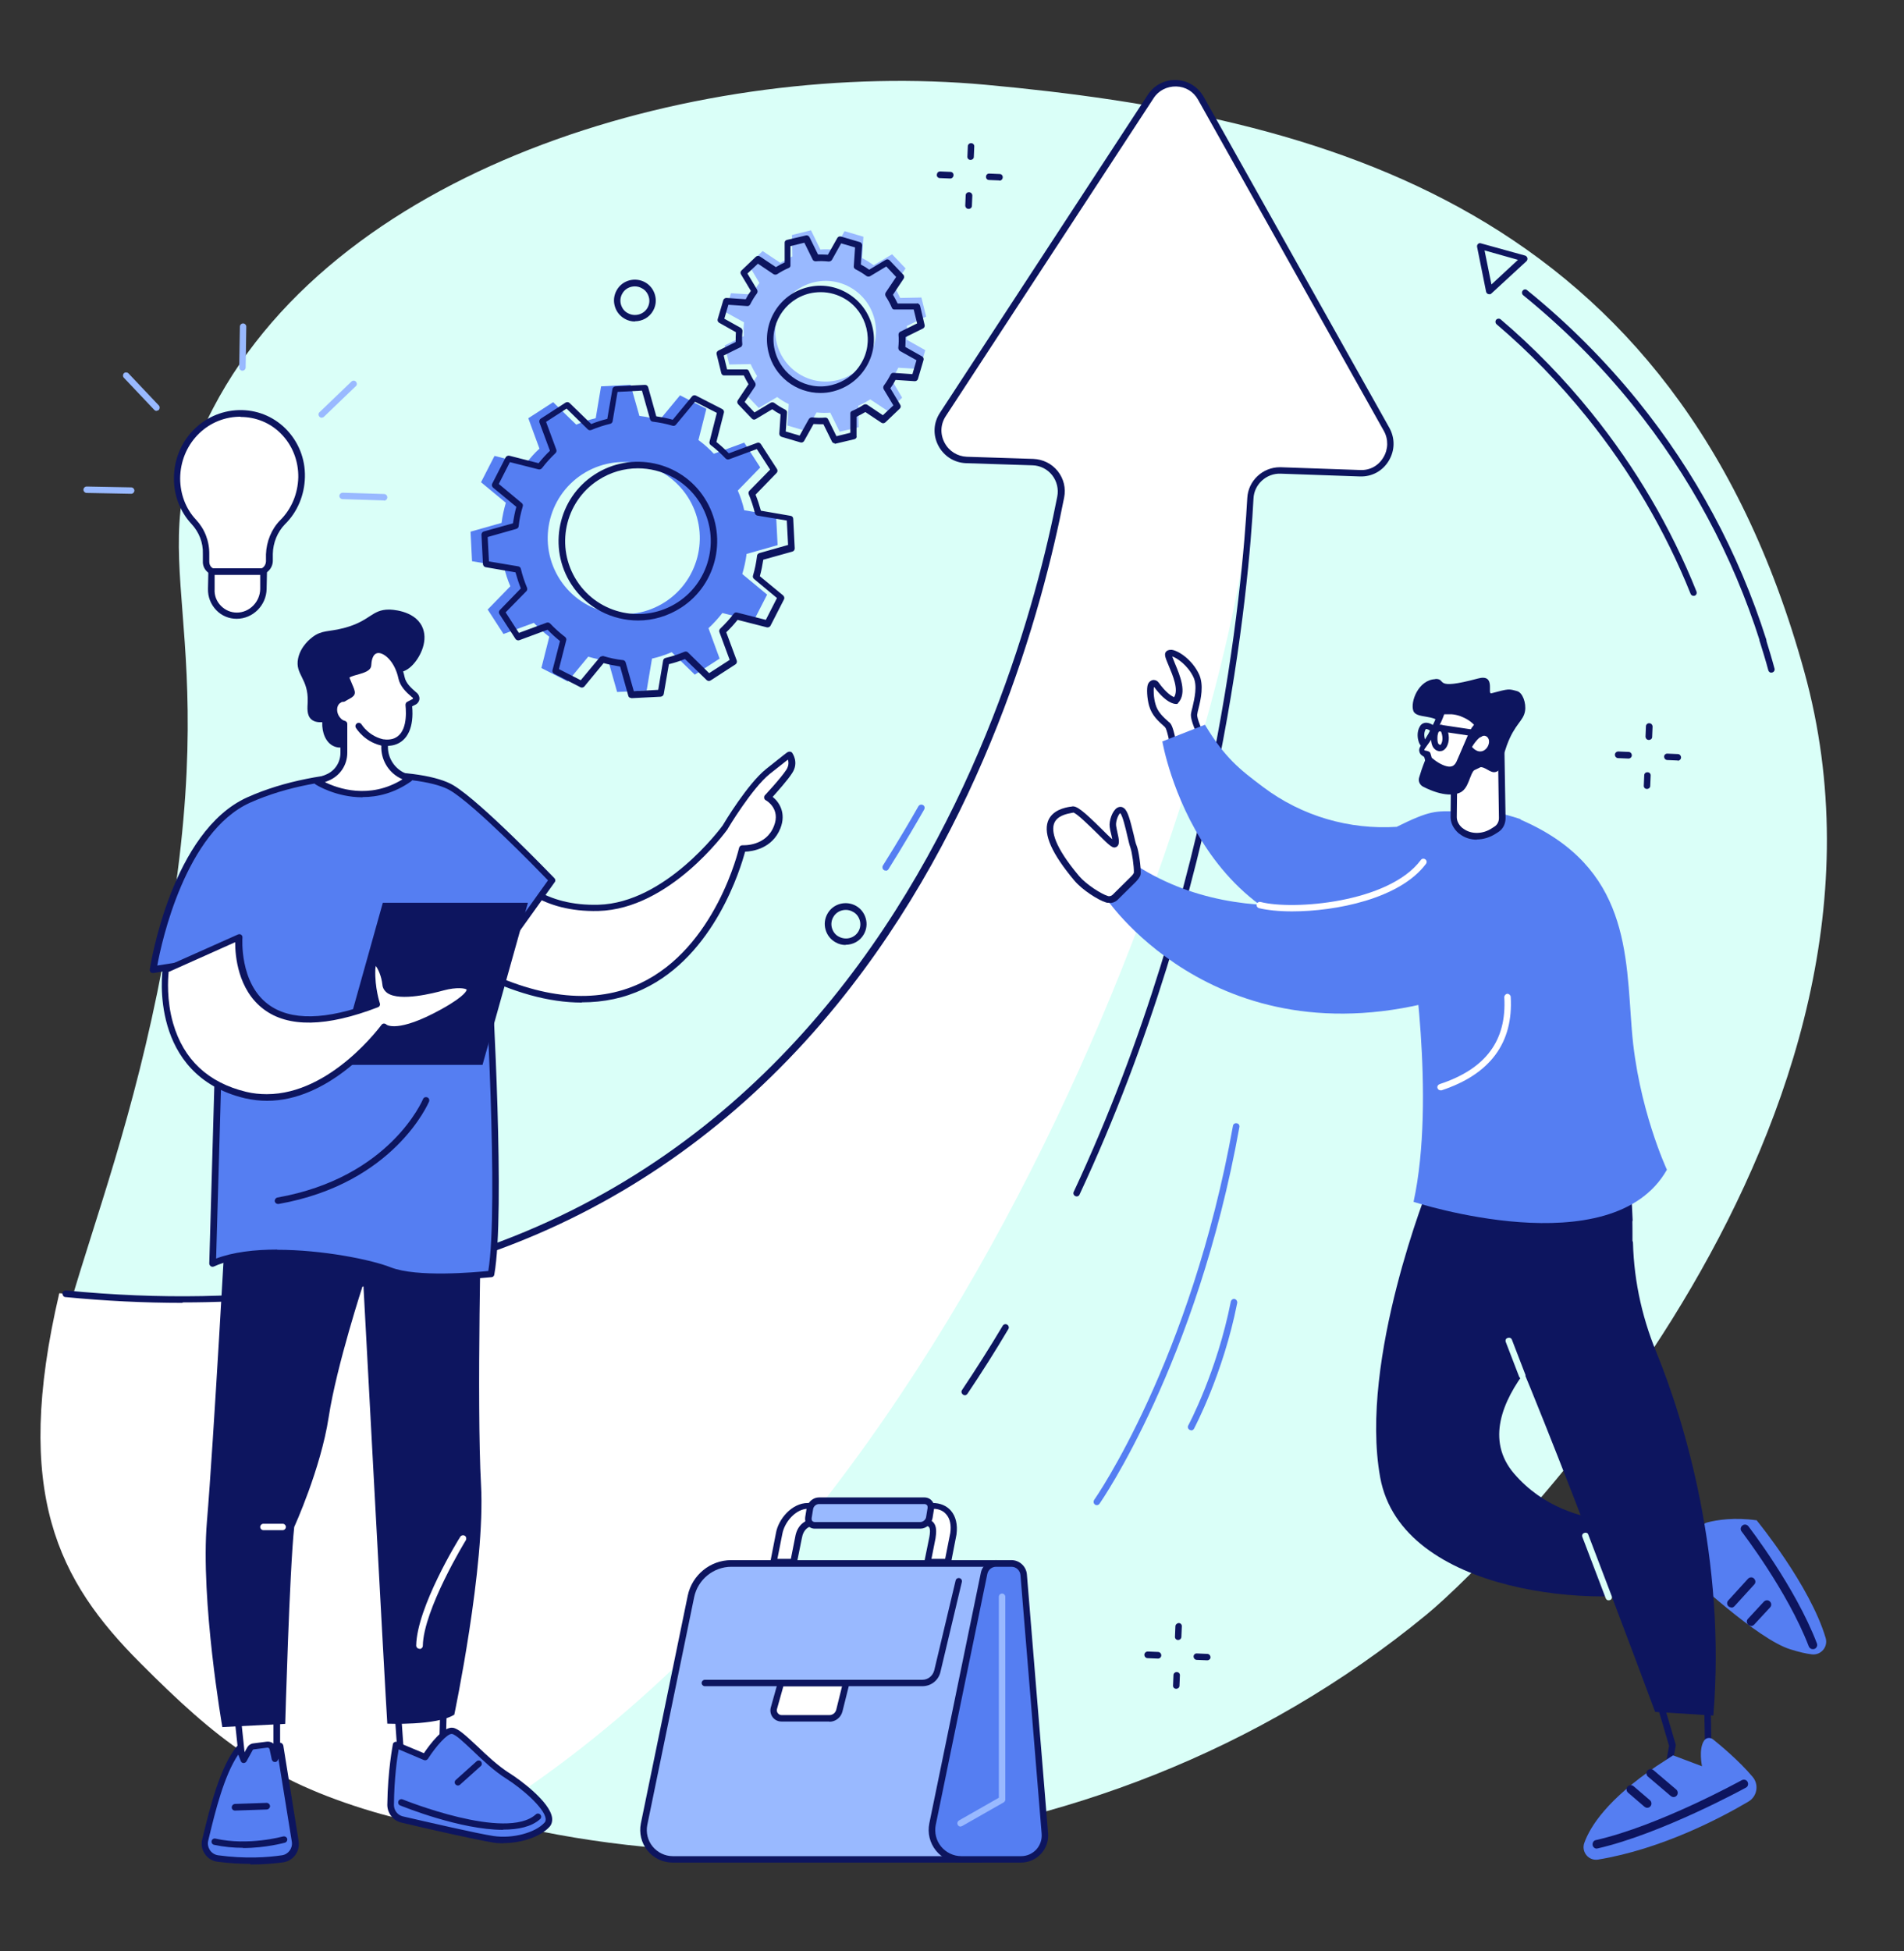 <?xml version="1.0" encoding="UTF-8"?>
<svg id="Capa_1" xmlns="http://www.w3.org/2000/svg" xmlns:xlink="http://www.w3.org/1999/xlink" version="1.1" viewBox="0 0 889.8 911.6">
  <rect x="0" y="0" width="889.8" height="911.6" fill="#333333" stroke="none"/>
  <!-- Generator: Adobe Illustrator 29.3.1, SVG Export Plug-In . SVG Version: 2.1.0 Build 151)  -->
  <defs>
    <style>
      .st0 {
        fill: #557ef2;
      }

      .st1 {
        fill: #0d155f;
      }

      .st2 {
        fill: #dafff8;
      }

      .st3 {
        fill: #fff;
      }

      .st4 {
        fill: #99b9ff;
      }
    </style>
  </defs>
  <path class="st2" d="M32,716c24.3,59.2,81.1,87.2,117.4,105.1,143.1,70.5,360.6,62.1,517.2-66.7,36.7-30.2,234.6-230.7,176.6-440.6C783.2,96.3,618,54.1,460.6,39.6c-130.4-12-300.8,35.8-361,151.1-37.9,72.5,7.6,95.5-23.5,259.8-26.9,142.2-73.8,193.1-44.1,265.5"/>
  <path class="st3" d="M140.9,223c.3-16.7-12.9-30.2-29.3-29.8-16,.5-28.8,13.9-28.9,30.3,0,7.9,2.9,15.1,7.8,20.3,3.8,4,5.9,9.4,5.8,15.1v3.4c-.1,2.8,2,5,4.7,5h19.8c2.7,0,4.9-2.3,5-5v-3.3c.2-5.6,2.3-11,6.2-14.9,5.3-5.4,8.7-12.8,8.8-21"/>
  <path class="st1" d="M112.4,194.7c-.3,0-.5,0-.8,0-15.3.4-27.3,13.1-27.4,28.8,0,7.3,2.6,14.2,7.4,19.3,4.1,4.4,6.3,10.1,6.2,16.2v3.4c0,1,.3,1.8.9,2.5.6.6,1.4,1,2.3,1h19.8c1.9,0,3.4-1.6,3.5-3.6v-3.3c.2-6,2.6-11.9,6.7-16,5.3-5.3,8.2-12.4,8.4-20,.1-7.8-2.8-15.1-8.2-20.5-5-5-11.7-7.7-18.8-7.7ZM101.1,268.8c-1.7,0-3.3-.7-4.5-1.9-1.2-1.2-1.9-2.9-1.8-4.7v-3.4c.2-5.3-1.8-10.2-5.3-14-5.3-5.7-8.3-13.3-8.2-21.4,0-17.3,13.4-31.3,30.3-31.8,8.2-.2,15.9,2.8,21.8,8.6,6,6,9.3,14,9.1,22.7-.2,8.3-3.4,16.2-9.3,22-3.5,3.6-5.6,8.6-5.7,13.9v3.3c-.1,3.6-3,6.5-6.6,6.5h-19.8"/>
  <path class="st3" d="M110.6,287.6c-6.7,0-12.1-5.6-12-12.5l.2-8.1h24.4s-.2,8.1-.2,8.1c-.1,6.9-5.7,12.5-12.4,12.5"/>
  <path class="st1" d="M100.3,268.5v6.7c-.2,3,.9,5.8,3,7.9,2,2,4.6,3.1,7.4,3.1h0c5.9,0,10.8-5,10.9-11v-6.6c.1,0-21.3,0-21.3,0ZM110.6,289.1c-3.6,0-7-1.4-9.5-4-2.6-2.7-4-6.2-3.9-10l.2-9.6h27.4s-.2,9.6-.2,9.6c-.1,7.7-6.4,14-14,14v-1.5,1.5h0"/>
  <path class="st4" d="M113.3,173.2h0c-.8,0-1.5-.7-1.5-1.5l.3-19.1c0-.8.7-1.5,1.5-1.5.8,0,1.5.7,1.5,1.5l-.3,19.1c0,.8-.7,1.5-1.5,1.5"/>
  <path class="st4" d="M61.3,230.7h0l-20.8-.4c-.8,0-1.5-.7-1.5-1.5,0-.8.7-1.5,1.5-1.5h0l20.8.4c.8,0,1.5.7,1.5,1.5,0,.8-.7,1.5-1.5,1.5"/>
  <path class="st4" d="M179.4,233.8h0l-19.3-.6c-.8,0-1.5-.7-1.5-1.5,0-.8.7-1.5,1.6-1.5l19.3.6c.8,0,1.5.7,1.5,1.6,0,.8-.7,1.5-1.5,1.5"/>
  <path class="st4" d="M73.2,192c-.4,0-.8-.2-1.1-.5l-14.2-15c-.6-.6-.5-1.6,0-2.1.6-.6,1.6-.5,2.1,0l14.2,15c.6.6.5,1.6,0,2.1-.3.3-.7.4-1,.4"/>
  <path class="st4" d="M150.4,195.2c-.4,0-.8-.2-1.1-.5-.6-.6-.6-1.6,0-2.1l14.9-14.3c.6-.6,1.6-.6,2.1,0,.6.6.6,1.6,0,2.1l-14.9,14.3c-.3.3-.7.4-1,.4"/>
  <path class="st3" d="M598.3,219.9l37.1,1.3c10.7.4,17.7-11.1,12.4-20.5l-86.8-154.7c-5-8.9-17.9-9.3-23.4-.8l-97.1,148.5c-5.9,9,.3,20.9,11,21.3l31.1,1.1c8.4.3,14.6,8.1,13,16.3-19.3,98.9-111.2,406.7-467.9,371.8-21.9,93.5-.5,134.4,37.9,172.8,35.7,35.8,59.6,54.8,108.6,69.4,20.2,6,36.9,7.6,40.7,9,255.6-149.9,364.3-529.1,369.3-622.5.4-7.5,6.7-13.2,14.2-13"/>
  <path class="st1" d="M85.2,608.7c-17.8,0-36-.9-54.6-2.7-.8,0-1.4-.8-1.4-1.7s.8-1.4,1.6-1.4c356.1,34.9,444.6-275,463.3-370.9.7-3.5-.2-7.2-2.4-10-2.2-2.8-5.6-4.5-9.1-4.6l-31.1-1c-5.6-.2-10.4-3.3-13-8.2-2.6-5-2.3-10.7.8-15.4l97.1-148.5c2.9-4.5,7.9-7.1,13.3-6.9,5.4.2,10.1,3.1,12.8,7.8l86.8,154.7c2.7,4.9,2.6,10.6-.3,15.4-2.9,4.8-7.9,7.5-13.5,7.3l-37.1-1.3c-6.6-.2-12.3,5-12.6,11.6-2.1,40-14.3,181.7-81.3,325.2-.3.8-1.3,1.1-2,.7-.8-.4-1.1-1.3-.7-2,66.8-143.1,78.9-284.2,81.1-324.1.4-8.1,7.2-14.4,15.2-14.4s.3,0,.5,0l37.1,1.3c4.5.2,8.5-2,10.8-5.9,2.3-3.8,2.4-8.5.2-12.4l-86.8-154.7c-2.1-3.8-5.9-6.1-10.2-6.2-4.3-.1-8.3,1.9-10.6,5.5l-97.1,148.5c-2.5,3.8-2.7,8.4-.6,12.4,2.1,4,6,6.4,10.4,6.6l31.1,1c4.5.2,8.6,2.2,11.4,5.7,2.8,3.5,3.9,8,3,12.4-10.2,52.3-37.5,152.5-106.2,236.9-38.8,47.6-85.6,83.6-139.1,106.8-49.6,21.5-105.4,32.3-166.6,32.3"/>
  <path class="st1" d="M450.8,651.8c-.3,0-.6,0-.8-.3-.7-.5-.9-1.4-.4-2.1,6.5-9.7,12.9-19.8,19-30,.4-.7,1.4-1,2.1-.5.7.4,1,1.4.5,2.1-6.1,10.3-12.5,20.4-19.1,30.2-.3.4-.8.7-1.3.7"/>
  <path class="st1" d="M791.5,278.4c-.6,0-1.2-.4-1.4-.9-11.9-29.7-28.3-57.5-48.6-82.7-12.7-15.7-26.8-30.3-42.1-43.3-.6-.5-.7-1.5-.2-2.1.5-.6,1.5-.7,2.1-.2,15.4,13.1,29.7,27.8,42.5,43.7,20.5,25.4,37,53.4,49,83.4.3.8,0,1.7-.8,2-.2,0-.4.1-.6.1"/>
  <path class="st1" d="M827.9,314.3c-.7,0-1.3-.4-1.5-1.1-1.2-4.5-2.6-9-4-13.5-.3-.8.2-1.6,1-1.9.8-.3,1.6.2,1.9,1,1.4,4.5,2.8,9.1,4,13.6.2.8-.3,1.6-1.1,1.8-.1,0-.3,0-.4,0"/>
  <path class="st1" d="M823.9,300.7c-.6,0-1.2-.4-1.4-1-12.8-40.3-32.8-77.4-59.5-110.5-15.2-18.9-32.5-36.1-51.2-51.3-.6-.5-.7-1.5-.2-2.1.5-.7,1.5-.8,2.1-.2,18.9,15.3,36.3,32.7,51.7,51.7,26.9,33.3,47.1,70.8,60,111.4.3.8-.2,1.6-1,1.9-.2,0-.3,0-.5,0"/>
  <path class="st1" d="M693.8,117.1l3.2,15.8,12.4-11.5-15.6-4.4ZM696,137.4c-.2,0-.3,0-.5,0-.5-.2-.9-.6-1-1.1l-4.2-20.9c-.1-.5,0-1,.4-1.4.4-.4.9-.5,1.4-.3l20.6,5.7c.5.1.9.6,1.1,1.1.1.5,0,1.1-.4,1.5l-16.4,15.1c-.3.3-.6.4-1,.4"/>
  <path class="st1" d="M444,83.4h0l-4.8-.2c-.8,0-1.5-.7-1.4-1.6s.7-1.5,1.6-1.5l4.8.2c.8,0,1.5.7,1.4,1.6,0,.8-.7,1.5-1.5,1.5"/>
  <path class="st1" d="M467,84.3s0,0,0,0l-4.8-.2c-.8,0-1.5-.7-1.4-1.6,0-.8.7-1.5,1.6-1.4l4.8.2c.8,0,1.5.7,1.4,1.6,0,.8-.7,1.5-1.5,1.5"/>
  <path class="st1" d="M452.6,97.6h0c-.8,0-1.5-.7-1.5-1.6l.2-4.8c0-.8.8-1.5,1.6-1.4.8,0,1.5.7,1.5,1.6l-.2,4.8c0,.8-.7,1.4-1.5,1.4"/>
  <path class="st1" d="M453.5,74.7h0c-.8,0-1.5-.7-1.4-1.6l.2-4.8c0-.8.8-1.5,1.6-1.4.8,0,1.5.7,1.4,1.6l-.2,4.8c0,.8-.7,1.4-1.5,1.4"/>
  <path class="st1" d="M761,354.4s0,0,0,0l-4.8-.2c-.8,0-1.5-.7-1.5-1.6,0-.8.7-1.5,1.6-1.5l4.8.2c.8,0,1.5.7,1.5,1.6,0,.8-.7,1.5-1.5,1.5"/>
  <path class="st1" d="M784,355.3h0l-4.8-.2c-.8,0-1.5-.7-1.5-1.6,0-.8.7-1.5,1.6-1.4l4.8.2c.8,0,1.5.7,1.5,1.6,0,.8-.7,1.5-1.5,1.5"/>
  <path class="st1" d="M769.6,368.6h0c-.8,0-1.5-.7-1.4-1.6l.2-4.8c0-.8.7-1.5,1.6-1.4.8,0,1.5.7,1.4,1.6l-.2,4.8c0,.8-.7,1.4-1.5,1.4"/>
  <path class="st1" d="M770.5,345.7h0c-.8,0-1.5-.7-1.5-1.6l.2-4.8c0-.8.8-1.5,1.6-1.4.8,0,1.5.7,1.5,1.6l-.2,4.8c0,.8-.7,1.4-1.5,1.4"/>
  <path class="st1" d="M541.1,774.9h0l-4.8-.2c-.8,0-1.5-.7-1.5-1.6,0-.8.7-1.5,1.6-1.5l4.8.2c.8,0,1.5.7,1.5,1.6,0,.8-.7,1.5-1.5,1.5"/>
  <path class="st1" d="M564.1,775.7h0l-4.8-.2c-.8,0-1.5-.7-1.5-1.6,0-.8.7-1.5,1.6-1.4l4.8.2c.8,0,1.5.7,1.5,1.6,0,.8-.7,1.4-1.5,1.4"/>
  <path class="st1" d="M549.6,789s0,0,0,0c-.8,0-1.5-.7-1.4-1.6l.2-4.8c0-.8.8-1.5,1.6-1.4.8,0,1.5.7,1.4,1.6l-.2,4.8c0,.8-.7,1.4-1.5,1.4"/>
  <path class="st1" d="M550.5,766.2s0,0,0,0c-.8,0-1.5-.7-1.4-1.6l.2-4.8c0-.8.8-1.5,1.6-1.5.8,0,1.5.7,1.4,1.6l-.2,4.8c0,.8-.7,1.5-1.5,1.5"/>
  <path class="st1" d="M395.3,425.1c-2.4,0-4.7,1.2-5.9,3.4-.9,1.6-1.1,3.4-.6,5.1.5,1.7,1.6,3.2,3.2,4,3.3,1.8,7.4.7,9.2-2.5.9-1.6,1.1-3.4.6-5.1-.5-1.7-1.6-3.2-3.2-4-1-.6-2.2-.9-3.3-.9ZM395.2,441.5c-1.6,0-3.3-.4-4.8-1.3-2.3-1.3-3.9-3.4-4.6-5.9-.7-2.5-.4-5.1.9-7.4,2.6-4.7,8.6-6.3,13.3-3.7,2.3,1.3,3.9,3.4,4.6,5.9.7,2.5.4,5.1-.9,7.4-1.8,3.2-5.1,4.9-8.5,4.9"/>
  <path class="st1" d="M296.7,133.8c-2.4,0-4.7,1.2-5.9,3.4-.9,1.6-1.1,3.4-.6,5.1.5,1.7,1.6,3.2,3.2,4,3.2,1.8,7.4.7,9.2-2.5.9-1.6,1.1-3.4.6-5.1-.5-1.7-1.6-3.2-3.2-4-1-.6-2.2-.9-3.3-.9ZM296.7,150.2c-1.6,0-3.3-.4-4.8-1.3-2.3-1.3-3.9-3.4-4.6-5.9-.7-2.5-.4-5.1.9-7.4,2.6-4.7,8.6-6.3,13.3-3.7,2.3,1.3,3.9,3.4,4.6,5.9.7,2.5.4,5.1-.9,7.4-1.8,3.2-5.1,4.9-8.5,4.9"/>
  <path class="st0" d="M512.6,703.2c-.3,0-.6,0-.9-.3-.7-.5-.8-1.4-.4-2.1.5-.6,45.2-65,64.9-174.8.1-.8.9-1.4,1.8-1.2.8.1,1.4.9,1.2,1.8-19.9,110.5-64.9,175.3-65.4,176-.3.4-.8.6-1.2.6"/>
  <path class="st0" d="M556.6,668.2c-.2,0-.5,0-.7-.2-.7-.4-1-1.3-.6-2,.1-.2,13.4-25,19.9-57.9.2-.8,1-1.4,1.8-1.2.8.2,1.3,1,1.2,1.8-6.6,33.4-20.1,58.5-20.2,58.8-.3.5-.8.8-1.3.8"/>
  <path class="st0" d="M413.9,406.7c-.3,0-.6,0-.8-.2-.7-.4-.9-1.4-.5-2.1,0-.1,7.8-12.2,16.6-27.7.4-.7,1.3-1,2.1-.6s1,1.3.6,2.1c-8.9,15.6-16.6,27.7-16.7,27.9-.3.5-.8.7-1.3.7"/>
  <path class="st0" d="M272.1,221.6c16.5-10.7,38.5-6,49.2,10.4,10.7,16.5,6,38.5-10.4,49.2-16.5,10.7-38.5,6-49.2-10.4-10.7-16.5-6-38.5,10.4-49.2ZM227.8,284.6l7.5,11.6,14.2-5.2c2.2,2.4,4.6,4.5,7.2,6.5l-3.7,14.6,12.3,6.3,9.6-11.6c3.1.9,6.2,1.6,9.4,2l4.1,14.5,13.8-.7,2.5-14.9c3.1-.7,6.2-1.7,9.2-3l10.8,10.5,11.6-7.5-5.2-14.2c2.4-2.2,4.5-4.6,6.5-7.1l14.6,3.7,6.3-12.3-11.6-9.6c.9-3.1,1.6-6.2,2-9.4l14.5-4.1-.7-13.8-14.9-2.5c-.7-3.1-1.7-6.2-3-9.2l10.5-10.8-7.5-11.6-14.2,5.2c-2.2-2.4-4.6-4.5-7.2-6.4l3.7-14.6-12.3-6.3-9.6,11.6c-3.1-.9-6.2-1.6-9.4-2l-4.1-14.5-13.8.7-2.5,14.9c-3.1.7-6.2,1.7-9.1,3l-10.8-10.5-11.6,7.5,5.2,14.2c-2.4,2.2-4.5,4.6-6.4,7.1l-14.6-3.7-6.3,12.3,11.6,9.6c-.9,3.1-1.6,6.2-2,9.4l-14.5,4.1.7,13.8,14.9,2.5c.7,3.1,1.7,6.2,3,9.2l-10.5,10.8"/>
  <path class="st1" d="M298.1,218.8c-6.4,0-12.8,1.8-18.5,5.5-15.8,10.2-20.2,31.4-10,47.1,10.2,15.8,31.4,20.2,47.1,10,15.7-10.2,20.2-31.4,10-47.1-6.5-10-17.5-15.5-28.6-15.5ZM298.2,289.9c-12.1,0-24.1-5.9-31.2-16.9-11.1-17.1-6.3-40.2,10.9-51.3,17.1-11.1,40.2-6.3,51.3,10.9,11.1,17.1,6.3,40.2-10.9,51.3-6.2,4-13.2,6-20.1,6ZM281.5,306.5c.1,0,.3,0,.4,0,3,.9,6.1,1.6,9.2,1.9.6,0,1.1.5,1.3,1.1l3.8,13.4,11.4-.6,2.3-13.7c.1-.6.6-1.1,1.1-1.2,3-.7,6-1.7,8.9-2.9.6-.2,1.2-.1,1.6.3l9.9,9.7,9.6-6.2-4.8-13c-.2-.6,0-1.2.4-1.6,2.3-2.2,4.4-4.5,6.3-7,.4-.5,1-.7,1.6-.5l13.4,3.4,5.2-10.2-10.7-8.9c-.5-.4-.7-1-.5-1.6.9-3,1.5-6.1,1.9-9.2,0-.6.5-1.1,1.1-1.3l13.4-3.8-.6-11.4-13.7-2.3c-.6-.1-1.1-.6-1.2-1.1-.7-3-1.7-6-2.9-8.9-.2-.6-.1-1.2.3-1.6l9.7-9.9-6.2-9.6-13,4.8c-.6.2-1.2,0-1.6-.4-2.2-2.3-4.5-4.4-7-6.3-.5-.4-.7-1-.5-1.6l3.4-13.4-10.2-5.2-8.9,10.7c-.4.5-1,.7-1.6.5-3-.9-6.1-1.5-9.2-1.9-.6,0-1.1-.5-1.3-1.1l-3.8-13.4-11.4.6-2.3,13.7c-.1.6-.6,1.1-1.1,1.2-3,.7-6,1.7-8.9,2.9-.6.2-1.2.1-1.6-.3l-9.9-9.7-9.6,6.2,4.8,13c.2.6,0,1.2-.4,1.6-2.3,2.2-4.4,4.5-6.3,7-.4.5-1,.7-1.6.6l-13.4-3.4-5.2,10.2,10.7,8.9c.5.4.7,1,.5,1.6-.9,3-1.6,6.1-1.9,9.2,0,.6-.5,1.1-1.1,1.3l-13.4,3.8.6,11.4,13.7,2.3c.6.1,1.1.6,1.2,1.1.7,3,1.7,6,2.9,8.9.2.6.1,1.2-.3,1.6l-9.7,9.9,6.2,9.6,13-4.8c.6-.2,1.2,0,1.6.4,2.2,2.3,4.5,4.4,7,6.3.5.4.7,1,.5,1.6l-3.4,13.4,10.2,5.2,8.9-10.7c.3-.3.7-.5,1.2-.5ZM295,326.1c-.7,0-1.3-.4-1.4-1.1l-3.8-13.6c-2.6-.4-5.2-.9-7.7-1.6l-9,10.9c-.4.5-1.2.7-1.8.4l-12.3-6.3c-.6-.3-1-1-.8-1.7l3.5-13.6c-2-1.6-4-3.4-5.8-5.3l-13.2,4.9c-.7.2-1.4,0-1.8-.6l-7.5-11.6c-.4-.6-.3-1.4.2-1.9l9.8-10.1c-1-2.5-1.8-5-2.5-7.5l-13.9-2.4c-.7-.1-1.2-.7-1.3-1.4l-.7-13.8c0-.7.4-1.3,1.1-1.5l13.6-3.8c.4-2.6.9-5.2,1.6-7.7l-10.9-9c-.5-.5-.7-1.2-.4-1.8l6.3-12.3c.3-.6,1-.9,1.7-.8l13.7,3.5c1.6-2,3.4-4,5.3-5.8l-4.9-13.2c-.2-.7,0-1.4.6-1.8l11.6-7.5c.6-.4,1.4-.3,1.9.2l10.1,9.8c2.5-1,5-1.8,7.5-2.4l2.4-13.9c.1-.7.7-1.2,1.4-1.3l13.8-.7c.7,0,1.3.4,1.5,1.1l3.8,13.6c2.6.4,5.2.9,7.7,1.6l9-10.9c.4-.5,1.2-.7,1.8-.4l12.3,6.3c.6.3,1,1,.8,1.7l-3.5,13.7c2,1.6,4,3.4,5.8,5.3l13.2-4.9c.7-.3,1.4,0,1.8.6l7.5,11.6c.4.6.3,1.4-.2,1.9l-9.8,10.1c1,2.5,1.8,5,2.5,7.5l13.9,2.4c.7.1,1.2.7,1.2,1.4l.7,13.8c0,.7-.4,1.3-1.1,1.5l-13.6,3.8c-.4,2.6-.9,5.2-1.6,7.7l10.9,9c.5.5.7,1.2.4,1.8l-6.3,12.3c-.3.6-1,.9-1.7.8l-13.7-3.5c-1.6,2-3.4,4-5.3,5.8l4.9,13.2c.2.7,0,1.4-.6,1.8l-11.6,7.5c-.6.4-1.4.3-1.9-.2l-10.1-9.8c-2.5,1-5,1.8-7.5,2.4l-2.4,13.9c-.1.7-.7,1.2-1.4,1.3l-13.8.7s0,0,0,0"/>
  <path class="st4" d="M408.7,149.2c3.1,12.6-4.7,25.3-17.3,28.4-12.6,3.1-25.3-4.7-28.4-17.3-3.1-12.6,4.7-25.3,17.3-28.4,12.6-3.1,25.3,4.7,28.4,17.3ZM420.7,139.3c-.9-2-1.9-3.8-3-5.6l5.5-8.3-6.3-6.6-8.6,5.1c-1.7-1.2-3.5-2.4-5.4-3.3l.6-10-8.8-2.6-4.9,8.7c-2.1-.2-4.2-.3-6.4-.1l-4.4-9-8.9,2.2.2,10c-2,.9-3.8,1.9-5.6,3l-8.3-5.5-6.6,6.3,5.1,8.6c-1.3,1.7-2.4,3.5-3.3,5.4l-10-.6-2.6,8.8,8.7,4.8c-.2,2.1-.3,4.2-.1,6.4l-8.9,4.4,2.1,8.9,10-.2c.9,2,1.9,3.8,3,5.6l-5.5,8.3,6.3,6.6,8.6-5.1c1.7,1.3,3.5,2.4,5.4,3.3l-.6,10,8.8,2.6,4.8-8.7c2.1.2,4.2.3,6.4.1l4.4,8.9,8.9-2.1-.2-10c2-.9,3.8-1.9,5.6-3l8.3,5.5,6.6-6.3-5.1-8.6c1.3-1.7,2.4-3.5,3.3-5.4l10,.6,2.6-8.8-8.7-4.9c.2-2.1.3-4.2.1-6.4l9-4.4-2.2-8.9-10,.2"/>
  <path class="st1" d="M383.5,136.5c-1.7,0-3.5.2-5.2.6-11.8,2.9-19.1,14.8-16.2,26.6,2.9,11.8,14.8,19.1,26.6,16.2,5.7-1.4,10.6-4.9,13.6-9.9,3.1-5,4-10.9,2.6-16.7-1.4-5.7-4.9-10.6-9.9-13.6-3.5-2.1-7.4-3.2-11.4-3.2ZM383.4,183.6c-11.3,0-21.6-7.7-24.3-19.2-3.2-13.4,5-27,18.4-30.2,6.5-1.6,13.2-.5,18.9,3,5.7,3.5,9.7,9,11.3,15.5,1.6,6.5.5,13.2-3,18.9-3.5,5.7-9,9.7-15.5,11.3-2,.5-3.9.7-5.9.7ZM385.7,195.1c.6,0,1.1.3,1.3.8l3.9,7.9,6.5-1.6v-8.8c-.1-.6.2-1.2.8-1.4,1.9-.8,3.7-1.8,5.4-2.9.5-.3,1.2-.3,1.7,0l7.3,4.9,4.9-4.6-4.5-7.5c-.3-.5-.3-1.2,0-1.7,1.2-1.6,2.3-3.4,3.2-5.2.3-.5.8-.9,1.4-.8l8.8.6,1.9-6.5-7.7-4.3c-.5-.3-.8-.9-.8-1.5.2-2,.3-4.1.1-6.1,0-.6.3-1.2.8-1.4l7.9-3.9-1.6-6.5h-8.8c-.6.1-1.2-.2-1.4-.8-.8-1.9-1.8-3.7-2.9-5.4-.3-.5-.3-1.2,0-1.7l4.9-7.3-4.6-4.9-7.5,4.5c-.5.3-1.2.3-1.7,0-1.6-1.2-3.4-2.3-5.2-3.2-.5-.3-.9-.8-.8-1.4l.6-8.8-6.5-1.9-4.3,7.7c-.3.5-.9.8-1.5.8-2-.2-4.1-.3-6.1-.1-.6,0-1.2-.3-1.4-.8l-3.9-7.9-6.5,1.6v8.8c.1.6-.2,1.2-.8,1.4-1.9.8-3.7,1.8-5.4,2.9-.5.3-1.2.3-1.7,0l-7.3-4.9-4.9,4.6,4.5,7.5c.3.5.3,1.2,0,1.7-1.2,1.6-2.3,3.4-3.2,5.2-.3.5-.8.9-1.4.8l-8.8-.6-1.9,6.5,7.7,4.3c.5.3.8.9.8,1.5-.2,2-.3,4.1-.1,6.1,0,.6-.3,1.2-.8,1.4l-7.9,3.9,1.6,6.5h8.8c.6-.1,1.2.2,1.4.8.8,1.9,1.8,3.7,2.9,5.4.3.5.3,1.2,0,1.7l-4.9,7.3,4.6,4.9,7.5-4.5c.5-.3,1.2-.3,1.7,0,1.6,1.2,3.4,2.3,5.2,3.2.5.3.9.8.8,1.4l-.6,8.8,6.5,1.9,4.3-7.7c.3-.5.9-.8,1.5-.8,2,.2,4.1.3,6.1.1h0ZM390.1,207.1c-.6,0-1.1-.3-1.3-.8l-4-8.1c-1.6,0-3.1,0-4.6-.1l-4.4,7.9c-.3.6-1.1.9-1.7.7l-8.8-2.6c-.7-.2-1.1-.8-1.1-1.5l.6-9c-1.4-.7-2.7-1.5-3.9-2.4l-7.7,4.6c-.6.4-1.4.3-1.9-.3l-6.3-6.6c-.5-.5-.6-1.3-.2-1.9l5-7.5c-.8-1.3-1.5-2.7-2.2-4.1h-9c-.7.1-1.3-.3-1.5-1l-2.2-8.9c-.2-.7.2-1.4.8-1.7l8.1-4c0-1.6,0-3.1.1-4.6l-7.8-4.4c-.6-.3-.9-1.1-.7-1.7l2.6-8.8c.2-.7.8-1.1,1.5-1.1l9,.6c.7-1.4,1.5-2.7,2.4-3.9l-4.6-7.7c-.4-.6-.3-1.4.3-1.9l6.6-6.3c.5-.5,1.3-.6,1.9-.2l7.5,5c1.3-.8,2.6-1.5,4.1-2.2v-9c-.1-.7.3-1.3,1-1.5l8.9-2.1c.7-.2,1.4.2,1.7.8l4,8.1c1.6,0,3.1,0,4.6.1l4.4-7.8c.3-.6,1.1-.9,1.7-.7l8.8,2.6c.7.2,1.1.8,1.1,1.5l-.6,9c1.4.7,2.7,1.5,3.9,2.4l7.7-4.6c.6-.4,1.4-.3,1.9.3l6.3,6.6c.5.5.6,1.3.2,1.9l-5,7.5c.8,1.3,1.5,2.7,2.2,4.1h9c0-.1,0-.1,0-.1.7,0,1.3.5,1.5,1.2l2.1,8.9c.2.7-.2,1.4-.8,1.7l-8.1,4c0,1.6,0,3.1-.1,4.6l7.8,4.4c.6.3.9,1.1.7,1.7l-2.6,8.8c-.2.7-.8,1.1-1.5,1.1l-9-.6c-.7,1.4-1.5,2.7-2.4,3.9l4.6,7.7c.4.6.3,1.4-.3,1.9l-6.6,6.3c-.5.5-1.3.6-1.9.2l-7.5-5c-1.3.8-2.7,1.5-4.1,2.2v9c.2.7-.3,1.3-1,1.5l-8.9,2.1c-.1,0-.2,0-.4,0"/>
  <path class="st3" d="M804.2,730.9l-25.2,8.5-3.9-24.9h30.9c0,0-1.8,16.3-1.8,16.3"/>
  <path class="st1" d="M804.2,730.9h0,0ZM776.9,716l3.4,21.3,22.6-7.6,1.5-13.6h-27.4ZM779,740.9c-.3,0-.5,0-.8-.2-.4-.2-.6-.6-.7-1.1l-3.9-24.9c0-.4,0-.9.3-1.2.3-.3.7-.5,1.1-.5h30.9c.4,0,.8.3,1.1.6.3.3.4.7.4,1.2l-1.8,16.2c0,.6-.4,1.1-1,1.3l-25.2,8.5c-.2,0-.3,0-.5,0"/>
  <path class="st1" d="M781.5,824.8l15.6,6.9-.8-40.8-20.7-1.3,7.5,25.4c0,.2,0,.5,0,.7l-1.6,9.1ZM798.6,835.5c-.2,0-.4,0-.6-.1l-18.8-8.3c-.6-.3-1-1-.9-1.6l1.7-9.9-8-27.1c-.1-.5,0-1,.3-1.4.3-.4.8-.6,1.3-.6l24.3,1.5c.8,0,1.4.7,1.4,1.5l.9,44.5c0,.5-.3,1-.7,1.3-.3.2-.5.3-.8.3"/>
  <path class="st0" d="M821.1,710.5s24.8,30.2,32.1,54.8c1.2,4.2-2.3,8.2-6.6,7.6-2.5-.3-5.7-1-9.8-2.3-15.4-4.6-47.5-34.8-47.5-34.8l.7-6.7c.3-2.3,2.5-4,4.8-3.5l3.1.7-3-9.8c-.7-2.2.6-4.6,2.9-5.2,4.6-1.2,12.8-2.5,23.2-1"/>
  <path class="st1" d="M847.2,770.5c-.8,0-1.6-.5-1.9-1.3-9.9-25.8-31.2-53.4-31.4-53.7-.7-.9-.5-2.1.4-2.8.9-.7,2.1-.5,2.8.4.2.3,21.9,28.3,32,54.7.4,1-.1,2.2-1.2,2.6-.2,0-.5.1-.7.1"/>
  <path class="st1" d="M818.4,759.6c-.5,0-1-.2-1.4-.5-.8-.8-.9-2-.1-2.8l7.4-8c.8-.8,2-.9,2.8-.1.8.7.9,2,.1,2.8l-7.4,8c-.4.4-.9.7-1.5.7"/>
  <path class="st1" d="M809.2,751c-.5,0-1-.2-1.4-.5-.8-.7-.9-2-.1-2.8l9.2-10.1c.8-.8,2-.9,2.8-.1.8.8.9,2,.1,2.8l-9.2,10.1c-.4.4-.9.7-1.5.7"/>
  <path class="st0" d="M800.4,812.5c3.6,2.9,12.4,10.2,18.7,17.7,3,3.6,2.1,9.1-2,11.5-12.5,7.4-40.4,22.2-70.3,27.1-4.4.7-7.9-3.6-6.4-7.8,2.8-7.8,10.9-20.4,33.8-35.9l7.7-5,13.5,5.1s-1.7-8.1,1-12c.9-1.4,2.8-1.6,4.1-.6"/>
  <path class="st1" d="M746.3,863.7c-.9,0-1.8-.6-2-1.6-.2-1.1.4-2.2,1.5-2.4,29.6-6.7,67.8-27.8,68.2-28,1-.5,2.2-.2,2.7.8.5,1,.2,2.2-.8,2.7-.4.2-39.2,21.5-69.3,28.4-.2,0-.3,0-.5,0"/>
  <path class="st1" d="M782.1,839.6c-.5,0-.9-.2-1.3-.5l-10.7-9.1c-.8-.7-.9-2-.2-2.8.7-.8,2-.9,2.8-.2l10.7,9.1c.8.7.9,2,.2,2.8-.4.5-1,.7-1.5.7"/>
  <path class="st1" d="M769.8,844.6c-.5,0-.9-.2-1.3-.5l-7.7-6.6c-.8-.7-.9-2-.2-2.8.7-.8,2-.9,2.8-.2l7.7,6.6c.8.7.9,2,.2,2.8-.4.5-1,.7-1.5.7"/>
  <path class="st1" d="M668,553.4s-33,81.6-23,136.8c10,55.3,104.4,61.7,137.3,51.8l-3.3-32.6s-44.6,10.2-71.4-20.9c-26.7-31.1,31.9-74.3,31.9-74.3l7.8-57.6-79.4-3.3"/>
  <path class="st1" d="M760.4,542.8s2.7,15.1,2.7,34.3c0,18.7,3.8,37.2,10.9,54.5,13.3,32.4,32.7,96.9,26.7,169.9l-27.2-1.7s-60.5-163.2-77.2-194.3c-16.7-31.1-25.9-55.3-25.9-55.3l90.1-7.4"/>
  <path class="st2" d="M751.8,747.7c-.6,0-1.2-.4-1.4-1l-10.9-28.6c-.3-.8,0-1.6.9-1.9.8-.3,1.7,0,1.9.9l10.9,28.6c.3.8,0,1.6-.9,1.9-.2,0-.4,0-.5,0"/>
  <path class="st2" d="M711.3,644.1c-.6,0-1.2-.4-1.4-1l-6.2-16.1c-.3-.8,0-1.7.9-1.9.8-.3,1.7,0,2,.9l6.2,16.1c.3.8,0,1.6-.9,1.9-.2,0-.4.1-.5.1"/>
  <path class="st2" d="M764.4,581c-.8,0-1.5-.7-1.5-1.5v-8.6c0-.8.6-1.5,1.4-1.5h0c.8,0,1.5.7,1.5,1.5v8.6c0,.8-.6,1.5-1.4,1.5h0"/>
  <path class="st3" d="M563.1,347.3s-5.5-10.6-5-13.6c.6-3.8,3.7-12.2.9-18-3.6-7.5-11.5-11.8-12.9-10.2-1.3,1.6,8.8,15.9,3.2,21.9,0,0-3.5.2-9.1-7.7-.6-.9-1.9-.6-2.3.4-.5,1.4-.3,5.9.6,9.2,1.1,4.2,4,6.6,7.1,9.3,1.8,1.6,3.5,14.6,3.9,14.4l13.6-5.9"/>
  <path class="st1" d="M539.3,321c-.3,1.3-.2,4.9.7,8,1,3.6,3.4,5.8,6.2,8.3l.4.3c1.3,1.1,2.2,4.6,3.5,11.4.1.7.3,1.4.4,2.1l10.5-4.6c-1.7-3.5-4.9-10.3-4.4-13.1.1-.8.4-1.8.7-3,.9-4,2.4-10,.4-14.1-2.7-5.6-7.8-9-9.9-9.6.3.8.8,2.1,1.3,3.3,2.3,5.5,5.8,13.7,1.5,18.4l-.4.5h-.6c-.7,0-4.5-.2-10.2-7.9ZM549.5,354.8l-.7-.3c-.8-.4-.9-.8-1.7-4.9-.5-2.6-1.7-8.8-2.6-9.8l-.3-.3c-2.9-2.6-5.9-5.2-7.2-9.8-.9-3.2-1.3-8.2-.5-10.1.4-1,1.3-1.7,2.3-1.9,1-.1,2,.3,2.6,1.1,3.6,5,6.2,6.5,7.3,6.9,2.2-3.5-.6-10.1-2.5-14.6-1.5-3.6-2.3-5.4-1.3-6.6.4-.5,1.2-1,2.7-.9,3.2.4,9.5,4.6,12.7,11.3,2.4,5.1.9,11.7-.2,16.1-.3,1.1-.5,2.1-.6,2.8-.3,1.6,2.3,7.8,4.8,12.7l.7,1.4-15.7,6.8"/>
  <path class="st0" d="M762.6,481.2c-2.8-35.2-1.1-76-51.4-98-.2,0-.5-.4-.9-.6-16.5-5.3-17.4-3.3-28.9-3.5-10.6-.2-12.9-.6-28.7,7.2-22,1.4-44.2-4.9-62.4-18.6-10.9-8.2-17.8-13.5-27.2-29.1l-19.9,7.8s17.5,103.4,116.1,93.8c0,0,11.9,72.7,1.3,121.3,0,0,92.7,30.3,118.4-15,0,0-13.6-29.1-16.4-65.4"/>
  <path class="st0" d="M528.7,402.8l-11.4,17.4s55.2,81.6,168.1,43l-33.2-48.8s-68.4,25.7-123.5-11.6"/>
  <path class="st3" d="M529.2,411.2c.7-.7,2.2-2.3,2.2-3.2.1-3-.9-10.2-1.8-12.3-1.2-2.8-3.1-15.2-5.3-16.9-2.3-1.7-4.7,4.3-4.3,7.4s2.3,7.8.8,8.4c-1.5.6-16.5-17.1-19.6-16.3-3.1.7-23.3,2.2,1.9,32.1,3.5,4.2,10.8,8.8,14.1,9.8,1.3.4,2.8,0,3.8-.9l8.1-8"/>
  <path class="st1" d="M501.5,379.7c-.2,0-.4,0-.7.1-2.2.4-6.9,1.3-8.2,5-1.2,3.4-.2,10.4,11.7,24.5,3.4,4,10.4,8.4,13.4,9.3.8.3,1.7,0,2.3-.6l8.1-8c1.4-1.3,1.8-2.1,1.8-2.3.1-2.8-.9-9.7-1.6-11.6-.4-1.1-.9-3.1-1.5-5.7-.7-3.1-2.2-9.5-3.3-10.5-.8.5-2.2,3.8-1.9,5.9.1.9.4,2,.6,3.1.7,3.1,1.4,6-.7,6.9-1.5.6-2.6-.3-8.9-6.6-3.3-3.2-9.4-9.3-11.1-9.6ZM518.4,421.8c-.5,0-1.1,0-1.6-.2-3.4-1-11.1-5.8-14.8-10.3-10.4-12.4-14.4-21.4-12.3-27.5,1.9-5.3,7.9-6.5,10.5-6.9.3,0,.5,0,.7-.1,2.2-.5,5.4,2.1,13.8,10.4,1.7,1.7,3.7,3.7,5.1,4.9-.1-.8-.4-1.7-.5-2.3-.3-1.2-.6-2.4-.7-3.4-.4-2.9,1.2-7.6,3.5-9,1.1-.6,2.2-.6,3.2.2,1.8,1.3,2.9,5.8,4.5,12.3.5,2.3,1,4.4,1.4,5.2,1,2.5,2,9.9,1.9,13,0,.7-.3,1.9-2.7,4.3l-8.1,8c-1,1-2.4,1.5-3.8,1.5"/>
  <path class="st3" d="M603.9,425.8c-6.3,0-11.8-.6-15.5-1.5-.8-.2-1.3-1-1.1-1.8.2-.8,1-1.3,1.8-1.1,15,3.9,59.9.5,74.9-19.6.5-.7,1.4-.8,2.1-.3.7.5.8,1.4.3,2.1-12.2,16.3-42,22.2-62.6,22.2"/>
  <path class="st3" d="M702,382.2l-.5-30-22,10.6-.2,18.9c0,4.2,3.6,6.7,3.6,6.7,4.4,3.4,10.6,2.9,15.2-.1l1.1-.7c1.8-1.2,2.8-3.2,2.8-5.3"/>
  <path class="st1" d="M681,363.7l-.2,18c0,3.4,2.9,5.4,3,5.4,3.7,2.8,9.2,2.7,13.5-.2l1.1-.7c1.4-.9,2.1-2.4,2.1-4h0s-.4-27.7-.4-27.7l-19,9.1ZM690.2,392.3c-3,0-5.8-.9-8.1-2.7-.1,0-4.1-2.9-4.2-7.8l.2-19c0-.6.3-1.1.9-1.3l22-10.6c.5-.2,1-.2,1.4,0,.4.3.7.7.7,1.3l.5,30c0,2.7-1.2,5.2-3.5,6.6l-1.1.7c-2.8,1.8-5.9,2.7-8.9,2.7"/>
  <path class="st1" d="M670.7,317.2c5.8-.2-1.6,5.6,20-.2,8.6-2.3,4.1,7.5,6.3,6.9,8.3-2.2,8-2.1,12-1,2.6.7,4.3,5.6,3.7,9.3-.8,4.8-4.8,5.9-8.5,16-2.6,7.1-2.1,11.4-5,12.4-2.9,1-5-2.9-8.3-2.1-4.2,1.1-3.6,8.3-7.7,11.3-2.6,1.8-8.7,2.6-18.2-2.3-1.5-.8-2.3-2.6-1.8-4.2.6-2.1,1.5-4.8,2.5-7.3,4.8-11.9,9.1-14.5,7.6-17.7-2.3-4.8-11.4-2.3-12.8-6.2-1.5-4.1,2.3-14.5,10.3-14.8"/>
  <path class="st3" d="M690.5,338.3l-1.7,3c-.8,1.4-1.5,2.9-2.1,4.5-1.1,2.9-3.3,7.7-4.5,10.5-3.8,8.8-14.6-1.2-14.6-1.2l-.7-2.5-1.5-.6c-.3-.1-.5-.3-.7-.5-.5-.6-.4-1.4,0-2,2.3-3.2,7.1-10.4,8.9-16.9,0,0,9.5-2.2,17,5.8"/>
  <path class="st1" d="M689,338.5c-.1,0-.2.1-.2.1h0s0,0,0,0h0c-.3-.3-.5-.6-.8-.8-.5-.5-1.1-.9-1.7-1.3-1.2-.8-2.5-1.4-3.8-1.9-1.4-.5-2.8-.8-4.2-.9-.7,0-1.4,0-2.2,0-.7,0-1.5,0-2,.2l1.1-1.1c-1.2,4-3.2,7.6-5.3,11.1-1.1,1.7-2.2,3.4-3.4,5l-.8,1.1c0,.2-.1.4,0,.5.1.2.2.1.6.2.5.1,1,.2,1.4.4.4.2.7.5.8.9h0c.3.9.5,1.7.7,2.5l-.4-.7c2.2,1.9,4.8,3.6,7.3,4.2,1.3.3,2.4.2,3.2-.4.4-.3.8-.7,1.1-1.3.2-.2.3-.6.4-.8l.5-1.1c1.2-2.9,2.5-5.7,3.7-8.6.6-1.4,1.3-3,2-4.4l.6-1.1c.1-.2.3-.5.5-.7.3-.5.7-.9,1.1-1.4ZM692,338.1c-.3.9-.7,1.8-1.2,2.7-.2.4-.5.9-.7,1.3l-.5,1c-.7,1.3-1.2,2.7-1.8,4.2-1.2,2.9-2.4,5.8-3.7,8.6l-.5,1.1c-.2.4-.4.8-.6,1.2-.5.8-1.1,1.6-2,2.2-.9.6-1.9,1-2.9,1.1-1,.1-2,0-2.9-.2-1.8-.4-3.3-1.2-4.7-2.1-1.4-.9-2.7-1.8-4-3-.2-.2-.4-.4-.4-.7-.2-.8-.5-1.6-.7-2.5l.8,1c-.5-.2-.9-.5-1.3-.8-.2-.1-.6-.4-.9-.7-.3-.3-.5-.7-.6-1.1-.3-.8-.2-1.6.2-2.3,0,0,0-.2.2-.3v-.2c.1,0,.3-.3.3-.3l.4-.6c1.1-1.6,2.1-3.3,3.1-5,.9-1.7,1.8-3.5,2.6-5.2s1.5-3.6,1.9-5.4c.1-.5.6-.9,1.1-1.1h0c1-.2,1.7-.3,2.6-.3.8,0,1.7,0,2.5,0,1.7.1,3.4.4,5,1,1.6.5,3.1,1.3,4.6,2.2.7.5,1.4,1,2,1.5.3.3.6.6.9.8h.1c0,.1.2.3.2.3.1.1.3.3.4.5.2.3.4.7.6,1"/>
  <path class="st3" d="M687.9,349s4.1-7.3,7.1-4.7c2.9,2.6-1.8,10.5-7.1,4.7"/>
  <path class="st1" d="M671.9,340.4h0,0ZM673,341.7c-.1,0-.3,0-.5.1h0c-.2,0-.5.7-.7,2-.2,2.8.3,3.7.6,3.9,0,0,.3.3.8.3.5-.5,1.6-2.7.3-6.1,0,0-.2-.2-.6-.2ZM673.2,351c-1.2,0-2.2-.4-2.9-1.2-1.2-1.2-1.7-3.3-1.5-6.3,0-.9.3-3.7,2.5-4.6,1.1-.4,2.2-.4,3.2,0,.8.4,1.5,1.1,1.8,1.8,1.4,3.7.7,6.8-.4,8.5-.7,1-1.5,1.6-2.4,1.7-.1,0-.2,0-.4,0"/>
  <path class="st1" d="M691.6,344.4c0,0-.1,0-.2,0l-18.1-2.7c-.8-.1-1.4-.9-1.3-1.7.1-.8.9-1.4,1.7-1.3l18.1,2.7c.8.1,1.4.9,1.3,1.7-.1.7-.8,1.3-1.5,1.3"/>
  <path class="st1" d="M665.2,348.9c-.2,0-.4,0-.7-.2-.3-.1-1-.5-1.6-2.5-.3-.9-1-4.2.7-6.9.5-.9,1.3-1.4,2.3-1.6,2.1-.3,4.2,1.3,4.6,1.6.6.5.7,1.5.2,2.1-.5.6-1.5.7-2.1.2-.6-.5-1.6-1.1-2.2-1,0,0-.1,0-.2.2-1.1,1.9-.4,4.6,0,5.2.5.4.7,1.2.4,1.8-.3.5-.8.8-1.3.8"/>
  <path class="st3" d="M673.2,509.4c-.6,0-1.2-.4-1.4-1-.3-.8.2-1.6,1-1.9,21.6-7.1,31.4-20.4,30.2-40.6,0-.8.6-1.5,1.4-1.6.8,0,1.5.6,1.6,1.4,1.3,21.5-9.6,36.2-32.3,43.7-.2,0-.3,0-.5,0"/>
  <path class="st3" d="M111.1,802.3l2.5,23.4,15.8,1.9v-27.7l-18.3,2.5"/>
  <path class="st1" d="M114.9,824.3l12.9,1.5v-24.3l-15.1,2.1,2.2,20.7ZM129.4,829.1c0,0-.1,0-.2,0l-15.8-1.9c-.7,0-1.3-.6-1.3-1.3l-2.5-23.4c0-.8.5-1.5,1.3-1.7l18.3-2.5c.4,0,.9,0,1.2.4.3.3.5.7.5,1.1v27.7c0,.4-.2.8-.5,1.1-.3.2-.6.4-1,.4"/>
  <path class="st0" d="M131.9,868.3c-6.6.9-17.4,1.7-30.1,0-4.2-.6-6.9-4.6-5.9-8.7,2.8-11.4,7.6-32.9,15.9-42.9l2.1,5.4,2.8-5.1c.4-.7,1.1-1.2,1.9-1.3l6.2-.8c1.3-.2,2.5.7,2.8,2l1,4.7,2.2-6.2,7.2,44.9c.5,3.8-2.2,7.4-6,7.9"/>
  <path class="st1" d="M111.3,819.8c-6.6,9.7-10.8,27-13.4,37.7l-.6,2.5c-.4,1.5,0,3.1.8,4.4.9,1.3,2.3,2.2,3.9,2.4,12.4,1.7,23,1,29.7,0,3-.4,5.1-3.2,4.7-6.2l-6.3-39-.2.6c-.2.6-.8,1.1-1.5,1-.7,0-1.2-.5-1.4-1.2l-1-4.7c-.1-.5-.6-.9-1.1-.8l-6.2.8c-.3,0-.6.2-.7.5l-2.8,5.1c-.3.5-.8.8-1.4.8s-1.1-.4-1.3-1l-1.1-2.8ZM131.9,868.3h0,0ZM116.9,870.8c-4.7,0-9.8-.3-15.3-1-2.4-.3-4.6-1.7-5.9-3.7-1.4-2-1.8-4.5-1.2-6.8l.6-2.4c2.9-11.8,7.7-31.5,15.6-41,.3-.4.9-.6,1.4-.5.5,0,1,.4,1.2,1l.9,2.4,1.3-2.3c.6-1.1,1.7-1.9,3-2l6.2-.8c1.9-.2,3.7.9,4.3,2.6l.4-1.1c.2-.7.9-1.1,1.6-1s1.2.6,1.4,1.3l7.2,44.9c.6,4.7-2.6,9-7.3,9.7-3.9.5-9.1,1-15.2,1"/>
  <path class="st1" d="M113.5,863.3c-4.3,0-8.9-.4-13.5-1.4-.8-.2-1.3-1-1.1-1.8.2-.8,1-1.3,1.8-1.1,15.4,3.5,31.4-1,31.6-1,.8-.2,1.6.2,1.9,1,.2.8-.2,1.6-1,1.9-.5.1-9,2.5-19.6,2.5"/>
  <path class="st1" d="M109.8,845.9c-.8,0-1.5-.6-1.5-1.5,0-.8.6-1.5,1.5-1.6l14.8-.5c.8,0,1.5.6,1.6,1.5,0,.8-.6,1.5-1.5,1.6l-14.8.5s0,0,0,0"/>
  <path class="st3" d="M185.2,789.9l2.4,34.1h19l.9-34.1h-22.3"/>
  <path class="st1" d="M188.9,822.5h16.2l.8-31.1h-19.1l2.2,31.1ZM206.6,825.5h-19c-.8,0-1.4-.6-1.5-1.4l-2.4-34.1c0-.4.1-.8.4-1.1.3-.3.7-.5,1.1-.5h22.3c.4,0,.8.2,1.1.5.3.3.4.7.4,1.1l-.9,34.1c0,.8-.7,1.5-1.5,1.5"/>
  <path class="st0" d="M182.6,843.3c0,3.2,2.2,6.1,5.3,6.8,10.9,2.5,35.6,8.2,42.6,9.3,9.1,1.4,20.3-1.4,25.2-6.8,4.8-5.3-10.8-18.1-18.2-22.7-11-6.9-21.6-20.5-26-21.1-4.4-.6-12.7,12.3-12.7,12.3l-13.5-5.7s-2.4,11.6-2.6,28"/>
  <path class="st1" d="M182.6,843.3h0,0ZM186.3,817.4c-.7,3.9-2.1,13.5-2.2,25.9,0,2.5,1.7,4.7,4.1,5.3,10.4,2.4,35.5,8.2,42.5,9.2,8.8,1.3,19.5-1.5,23.8-6.3.3-.3.6-.8.5-1.9-.7-5-11.1-14-18.4-18.6-5.6-3.5-11-8.6-15.7-13.1-3.9-3.7-8-7.6-9.7-7.8-2.1-.3-7.5,5.8-11.2,11.6-.4.6-1.2.9-1.9.6l-11.8-5ZM235.2,861.2c-1.7,0-3.3-.1-5-.4-7.1-1.1-32.3-6.8-42.7-9.3-3.8-.9-6.5-4.4-6.5-8.3.2-16.3,2.6-28.1,2.6-28.3,0-.4.4-.8.8-1,.4-.2.9-.2,1.3,0l12.4,5.2c2.7-4,9-12.5,13.5-11.9,2.6.4,5.8,3.4,11.4,8.6,4.6,4.4,9.8,9.3,15.2,12.7,4.8,3,18.7,13.2,19.8,20.7.2,1.7-.2,3.2-1.2,4.3-4.2,4.6-13,7.6-21.5,7.6"/>
  <path class="st1" d="M235.1,854.9c-20,0-46.6-10.8-48.1-11.4-.8-.3-1.1-1.2-.8-2,.3-.8,1.2-1.1,2-.8.5.2,48.3,19.5,62.2,7,.6-.6,1.6-.5,2.1.1.6.6.5,1.6-.1,2.1-4,3.6-10.2,4.9-17.3,4.9"/>
  <path class="st1" d="M214,834.2c-.4,0-.8-.2-1.1-.5-.6-.6-.5-1.6.1-2.1l9.7-8.7c.6-.6,1.6-.5,2.1.1s.5,1.6-.1,2.1l-9.7,8.7c-.3.3-.7.4-1,.4"/>
  <path class="st1" d="M105.7,567.4s-5.9,106.7-9,143.5c-3.1,36.8,7.2,96,7.2,96l29.4-1.5s2-72,4.2-92c0,0,12.4-27.1,16.1-51.3,3.7-24.2,16.2-62.3,16.2-62.3,0,0,10.2,190.6,11.2,205.5,0,0,23,1,31.3-4.2,0,0,14.6-69.5,12.5-107.3-2.1-37.8.2-131.7.2-131.7l-119.3,5.2"/>
  <path class="st3" d="M132.1,714.9h-9c-.8,0-1.5-.7-1.5-1.5s.7-1.5,1.5-1.5h9c.8,0,1.5.7,1.5,1.5s-.7,1.5-1.5,1.5"/>
  <path class="st3" d="M196,770.3h0c-.8,0-1.5-.7-1.5-1.5.3-17.8,19.7-49.5,20.6-50.8.4-.7,1.4-.9,2.1-.5.7.4.9,1.4.5,2.1-.2.3-19.8,32.4-20.1,49.3,0,.8-.7,1.5-1.5,1.5"/>
  <path class="st3" d="M234.3,403.7c2.1-.2,12.6,21.3,45.5,20.4,32.8-.9,59.2-37.7,59.2-37.7,0,0,11.3-19.1,19.9-26s10-7.8,10-7.8c0,0,2.7,3.6,0,7.8-2.7,4.2-10.2,12.1-10.2,12.1,0,0,8.2,4.5,4.5,13.9-4.3,10.8-16.3,9.9-16.3,9.9,0,0-24.4,107.8-125,56.6l12.3-49.3"/>
  <path class="st1" d="M223.7,452.2c29.2,14.6,54.6,17,75.5,7.2,35.3-16.6,46.1-62.8,46.2-63.3.2-.7.8-1.2,1.6-1.2.4,0,11,.6,14.7-9,3.2-8-3.5-11.9-3.8-12-.4-.2-.7-.6-.8-1.1,0-.5,0-.9.4-1.3,0,0,7.4-7.9,10-11.9,1.2-1.9,1.1-3.6.7-4.7-1.3,1-3.8,3-8.5,6.7-8.3,6.7-19.5,25.4-19.6,25.6,0,0,0,0,0,.1-1.1,1.5-27.2,37.4-60.4,38.3-26.8.7-38.9-12.8-44.1-18.6-.2-.2-.3-.4-.5-.6l-11.4,45.8ZM271.9,468.4c-15.4,0-32.3-4.7-50.6-14-.6-.3-.9-1-.8-1.7l12.3-49.3c.2-.6.7-1.1,1.3-1.1,1.2,0,2,.8,3.8,2.8,4.9,5.5,16.4,18.3,41.8,17.6,31.2-.9,56.9-35.5,58-37,.8-1.4,11.7-19.5,20.3-26.4,8.6-6.9,10-7.9,10.1-7.9.7-.4,1.6-.3,2.1.3.1.2,3.3,4.5,0,9.5-2.1,3.3-6.9,8.6-9.1,11.1,3.1,2.5,6.4,7.6,3.6,14.7-3.8,9.5-13.1,10.8-16.5,10.9-2,7.5-14.2,48.5-47.6,64.2-8.8,4.2-18.4,6.2-28.7,6.2"/>
  <path class="st0" d="M71.5,453s9.9-63.6,44.7-79.3c34.8-15.7,81.9-13.5,94.9-5.7,13,7.8,46.9,43.2,46.9,43.2l-29.9,41.8s6.8,112.4,1.4,142.1c0,0-33.3,3.9-47.4-1.7-14.1-5.6-60.5-13.3-82.7-3.2l4-142.4-31.9,5.1"/>
  <path class="st1" d="M129.5,583.9c21.2,0,44,4.6,53.1,8.2,12.2,4.8,39.7,2.3,45.6,1.7,5-30.8-1.6-139.6-1.6-140.7,0-.3,0-.7.3-1l29.2-40.8c-5.4-5.6-34.1-35.1-45.7-42-12.1-7.3-58.9-9.8-93.5,5.7-30.2,13.6-41.4,65.1-43.4,76.1l29.8-4.7c.4,0,.9,0,1.2.4.3.3.5.7.5,1.2l-4,140c7.8-3,18-4.2,28.6-4.2ZM206,598c-8.9,0-18.4-.7-24.5-3.1-14.6-5.7-60.4-12.9-81.5-3.2-.5.2-1,.2-1.5-.1-.4-.3-.7-.8-.7-1.3l4-140.5-30.1,4.8c-.5,0-1,0-1.3-.4-.3-.3-.5-.8-.4-1.3.4-2.6,10.4-64.6,45.6-80.4,34.5-15.5,82.2-14.1,96.3-5.6,13,7.8,45.8,42,47.2,43.4.5.5.6,1.3.1,1.9l-29.6,41.3c.6,9.4,6.6,113.2,1.4,142-.1.7-.7,1.2-1.3,1.2-.8,0-11.7,1.3-23.6,1.3"/>
  <path class="st1" d="M129.9,562.5c-.7,0-1.3-.5-1.5-1.2-.1-.8.4-1.6,1.2-1.8,52.7-9.3,67.9-45.6,68.1-46,.3-.8,1.2-1.1,2-.8.8.3,1.1,1.2.8,2-.2.4-16.1,38.2-70.3,47.8,0,0-.2,0-.3,0"/>
  <path class="st1" d="M225.5,497.5h-67.8l21.2-75.7h67.8l-21.2,75.7"/>
  <path class="st3" d="M77.4,453.3l34.3-15.3s-4.8,58.1,64.6,31.3c0,0-2.6-7.5-2.2-16.2.4-8.7,5.6-.3,6.3,6.8s17,4.2,26.8,1.4c9.8-2.8,22.6-1,0,11.5-22.6,12.5-27.6,6.9-27.6,6.9,0,0-28.9,40.5-64.9,31.9-44.3-10.6-37.3-58.3-37.3-58.3"/>
  <path class="st1" d="M78.8,454.3c-.3,2.9-1,13,2.1,23.8,4.9,17,16.4,27.7,34.1,32,3.3.8,6.5,1.1,9.7,1.1,30,0,53.3-32.1,53.6-32.4.3-.4.7-.6,1.1-.6.5,0,.9.2,1.2.5,0,0,5.1,4.2,25.7-7.2,11.9-6.6,11.8-9.1,11.8-9.1-.4-.7-4.8-1.3-10.7.3-4.7,1.3-20.3,5.3-26.3,1.3-1.4-1-2.3-2.4-2.4-4-.4-3.8-2-7.4-3.1-8.7,0,.4-.2,1-.2,1.8-.3,8.3,2.1,15.6,2.1,15.6.3.8-.1,1.6-.9,1.9-23.9,9.2-41.9,9.6-53.4.9-12.1-9.1-13.3-25.1-13.3-31.3l-31.3,14ZM124.8,514.3c-3.4,0-6.8-.4-10.4-1.2-45.1-10.8-38.5-59.5-38.4-60,0-.5.4-.9.9-1.2l34.3-15.3c.5-.2,1.1-.2,1.5.1.4.3.7.8.6,1.4,0,.2-1.5,21,12,31.1,10.4,7.8,27,7.5,49.2-.9-.7-2.6-2.1-8.6-1.9-15.3,0-1.3.2-5.1,2.9-5.2h0c3.4,0,6,7.7,6.4,11.9,0,.8.4,1.4,1.1,1.8,3.6,2.5,14.6.9,23.8-1.7,4.9-1.4,12.8-2.2,14.3,1.4,1.3,3.2-2.7,7.1-13.2,12.9-17.5,9.6-25.1,8.8-27.9,7.6-4.6,5.8-26.9,32.6-55.2,32.6"/>
  <path class="st1" d="M169,344.8c-3,2.7-8.8,6-13.3,3.7-3.4-1.7-5.3-6.1-5.1-11.1-1.6.1-3.6,0-5.1-1.3-2.3-2-1.8-5.7-1.7-8.1.4-11.1-6-12.8-4.5-20.3,1.2-5.9,5.9-9.4,6.8-10.1,4.4-3.3,7.4-2.3,14.7-4.2,12.4-3.3,12.8-8.6,21-8.6.5,0,11.6.1,15.4,7.8,3.1,6.3-.5,13.9-4.2,17.9-4.8,5.2-8.3,2.6-13.1,7-8.5,7.6-2.1,19.3-10.9,27.4"/>
  <path class="st3" d="M193.8,325l-.5-.4c-2.5-2.1-5-4.6-5.7-7.8-2.8-13.5-15.2-18.4-15.7-6-.1,3.1-11.6,3-10.2,6.3,3.5,8.6,3.6,6.3-1.4,9.4-.6,0-1.1.2-1.7.4-2.6,1.2-3.5,4.7-2,7.8.9,1.9,2.4,3.2,4.1,3.6v13.5c0,5.1-3.1,9.6-7.8,11.6l-4.6,1.9s21.3,13.9,43-1.4l-2.9-1.3c-5.1-2.3-8.4-7.3-8.6-12.8v-2.6c1.4.1,2.8,0,4.1-.3,6.1-1.8,8.1-8.7,7-17.4l2.5-1.3c1.1-.6,1.3-2.2.3-3"/>
  <path class="st1" d="M151.8,365.4c5.9,2.9,20.8,8.3,36.3-1.3l-.4-.2c-5.6-2.5-9.3-8.1-9.5-14.2v-2.7c0-.4.1-.8.5-1.1.3-.3.7-.4,1.2-.4,1.3.1,2.5,0,3.6-.3,6.8-2,6.4-11.7,6-15.8,0-.6.2-1.2.8-1.5l2.5-1.3c.1,0,.2-.2.2-.3,0,0,0-.2-.1-.3l-.5-.4c-2.6-2.2-5.4-4.9-6.2-8.6-1.7-8-6.7-12.1-9.5-11.9-2.7.2-3.1,4-3.2,5.7-.1,2.6-3.3,3.5-6.4,4.4-1.2.3-3.3.9-3.8,1.4.5,1.2.9,2.1,1.2,2.9,1.7,3.9,2.2,5.2-1.2,7-.6.3-1.3.7-2.1,1.2-.2.1-.5.2-.7.2-.4,0-.8,0-1.1.3-1.8.8-2.4,3.4-1.3,5.8.7,1.4,1.8,2.5,3.1,2.8.7.2,1.1.8,1.1,1.4v13.5c0,5.7-3.4,10.8-8.7,13l-1.7.7ZM169.4,372.5c-12.5,0-21.8-5.9-21.9-6-.5-.3-.7-.8-.7-1.4s.4-1,.9-1.3l4.6-1.9c4.2-1.7,6.8-5.7,6.8-10.2v-12.5c-1.7-.8-3.1-2.2-3.9-4-1.8-3.8-.6-8.2,2.8-9.8.6-.3,1.2-.4,1.8-.5.8-.5,1.4-.8,2-1.1.3-.2.7-.4.9-.5-.1-.5-.6-1.5-1.1-2.6-.4-.8-.8-1.9-1.3-3.1-.3-.8-.3-1.5,0-2.2.8-1.7,3.1-2.3,5.8-3.1,1.4-.4,3.9-1.1,4.3-1.7.3-7.4,4.6-8.4,6-8.5,4.6-.4,10.8,5,12.7,14.3.6,2.8,3,5,5.2,6.9l.5.4c.8.7,1.3,1.8,1.2,2.9-.1,1.1-.8,2.1-1.8,2.6l-1.6.8c.9,9.7-2.1,16.2-8.2,18-1,.3-2,.4-3.1.5v1.1c.2,4.9,3.2,9.4,7.7,11.5l2.9,1.3c.5.2.8.7.9,1.2,0,.5-.2,1.1-.6,1.4-7.9,5.6-15.8,7.4-22.7,7.4"/>
  <path class="st1" d="M179.8,348.6c0,0-.2,0-.2,0-9-1.4-13.1-8.3-13.3-8.6-.4-.7-.2-1.6.6-2.1.7-.4,1.6-.2,2.1.6,0,0,3.6,5.9,11.1,7.1.8.1,1.4.9,1.3,1.7-.1.7-.8,1.3-1.5,1.3"/>
  <path class="st4" d="M458.7,868.7h-144.3c-8.7,0-15.1-7.9-13.4-16.4l21.9-106.4c1.8-8.9,9.7-15.4,18.8-15.4h123.8l-6.8,138.2"/>
  <path class="st1" d="M341.8,732c-8.4,0-15.7,6-17.4,14.2l-21.9,106.4c-.7,3.6.2,7.3,2.5,10.1,2.3,2.8,5.8,4.5,9.4,4.5h142.9l6.7-135.2h-122.2ZM458.7,870.2h-144.3c-4.6,0-8.9-2-11.8-5.6-2.9-3.6-4-8.2-3.1-12.7l21.9-106.4c2-9.6,10.5-16.6,20.3-16.6h123.8c.4,0,.8.2,1.1.5s.4.7.4,1.1l-6.8,138.2c0,.8-.7,1.4-1.5,1.4"/>
  <path class="st0" d="M477.2,868.7h-28c-8.7,0-15.1-7.9-13.4-16.4l24.1-117.2c.5-2.7,2.9-4.6,5.6-4.6h7.2c3,0,5.5,2.3,5.7,5.3l9.9,120.9c.5,6.5-4.6,12-11.1,12"/>
  <path class="st1" d="M465.5,732c-2,0-3.7,1.4-4.1,3.4l-24.1,117.2c-.7,3.6.2,7.3,2.5,10.1,2.3,2.8,5.8,4.5,9.4,4.5h28c2.7,0,5.2-1.1,7.1-3.1,1.8-2,2.7-4.6,2.5-7.3l-9.9-120.9c-.2-2.2-2-3.9-4.2-3.9h-7.2ZM477.2,870.2h-28c-4.6,0-8.9-2-11.8-5.6-2.9-3.6-4-8.2-3.1-12.7l24.1-117.2c.7-3.3,3.7-5.8,7.1-5.8h7.2c3.7,0,6.9,2.9,7.2,6.7l9.9,120.9c.3,3.5-.9,7-3.3,9.6-2.4,2.6-5.8,4.1-9.3,4.1"/>
  <path class="st1" d="M431,787.8h-101.6c-.8,0-1.5-.7-1.5-1.5s.7-1.5,1.5-1.5h101.6c2.7,0,4.9-1.8,5.6-4.4l10-42c.2-.8,1-1.3,1.8-1.1.8.2,1.3,1,1.1,1.8l-10,42c-.9,4-4.4,6.7-8.5,6.7"/>
  <path class="st3" d="M395.5,786.3l-3.2,12.8c-.5,2.2-2.4,3.7-4.7,3.7h-22.4c-2.4,0-4.2-2.3-3.6-4.7l3.3-11.8h30.5"/>
  <path class="st1" d="M366.1,787.8l-3,10.7c-.2.7,0,1.4.4,1.9.4.5,1,.9,1.7.9h22.4c1.5,0,2.8-1,3.2-2.5l2.7-10.9h-27.4ZM387.6,804.3h-22.4c-1.6,0-3.1-.7-4.1-2-1-1.3-1.3-3-.9-4.5l3.3-11.8c.2-.7.8-1.1,1.4-1.1h30.5c.5,0,.9.2,1.2.6s.4.8.3,1.3l-3.2,12.8c-.7,2.8-3.2,4.8-6.1,4.8"/>
  <path class="st3" d="M442.9,729.8l2.6-13.3c1.2-8.4-3.2-13-9.6-13h-58.4c-6.4,0-12.4,6.7-13.5,13l-2.6,13.3h9.4l2.3-11.3c.8-4.9,3.9-7.5,8.8-7.5h49.1c4.9,0,5.5,2.5,4.7,7.5l-2.3,11.3h9.4"/>
  <path class="st1" d="M435.4,728.3h6.3l2.4-12.1c.5-3.6-.1-6.7-1.9-8.7-1.4-1.7-3.6-2.6-6.2-2.6h-58.4c-5.7,0-11,6.2-12,11.8l-2.3,11.6h6.3l2-10.1c.9-5.6,4.6-8.7,10.3-8.7h49.1c2.5,0,4.2.6,5.3,1.9,1.5,1.8,1.3,4.6.9,7.3l-1.9,9.6ZM442.9,731.3h-9.4c-.5,0-.9-.2-1.2-.5-.3-.4-.4-.8-.3-1.3l2.3-11.3c.3-1.6.6-3.9-.2-4.8-.5-.5-1.5-.8-3-.8h-49.1c-4.2,0-6.6,2-7.3,6.2l-2.3,11.4c-.1.7-.8,1.2-1.5,1.2h-9.4c-.4,0-.9-.2-1.2-.5s-.4-.8-.3-1.2l2.6-13.3c1.1-6.7,7.5-14.2,14.9-14.2h58.4c3.5,0,6.5,1.3,8.5,3.6,2.3,2.7,3.2,6.5,2.6,11.1l-2.6,13.4c-.1.7-.8,1.2-1.5,1.2"/>
  <path class="st4" d="M432.1,701.2h-49.3c-2,0-3.9,1.6-4.2,3.6l-.7,4.3c-.3,2,1,3.6,3,3.6h49.3c2,0,3.9-1.6,4.2-3.6l.7-4.3c.3-2-1-3.6-3-3.6"/>
  <path class="st1" d="M382.7,702.7c-1.3,0-2.5,1.1-2.7,2.3l-.7,4.3c0,.5,0,1,.3,1.3.3.3.7.5,1.2.5h49.3c1.3,0,2.5-1.1,2.7-2.3l.7-4.3c0-.5,0-1-.3-1.3-.3-.3-.7-.5-1.2-.5h-49.3ZM430.1,714.2h-49.3c-1.4,0-2.6-.6-3.5-1.6-.9-1-1.2-2.4-1-3.8l.7-4.3c.5-2.7,3-4.9,5.7-4.9h49.3c1.4,0,2.7.6,3.5,1.6.9,1,1.2,2.4,1,3.8l-.7,4.3c-.5,2.7-3,4.9-5.7,4.9"/>
  <path class="st4" d="M448.9,853.4c-.5,0-1-.3-1.3-.8-.4-.7-.2-1.6.6-2.1l18.6-10.6v-93.9c0-.8.7-1.5,1.5-1.5s1.5.7,1.5,1.5v94.8c0,.5-.3,1-.8,1.3l-19.3,11c-.2.1-.5.2-.7.2"/>
</svg>
